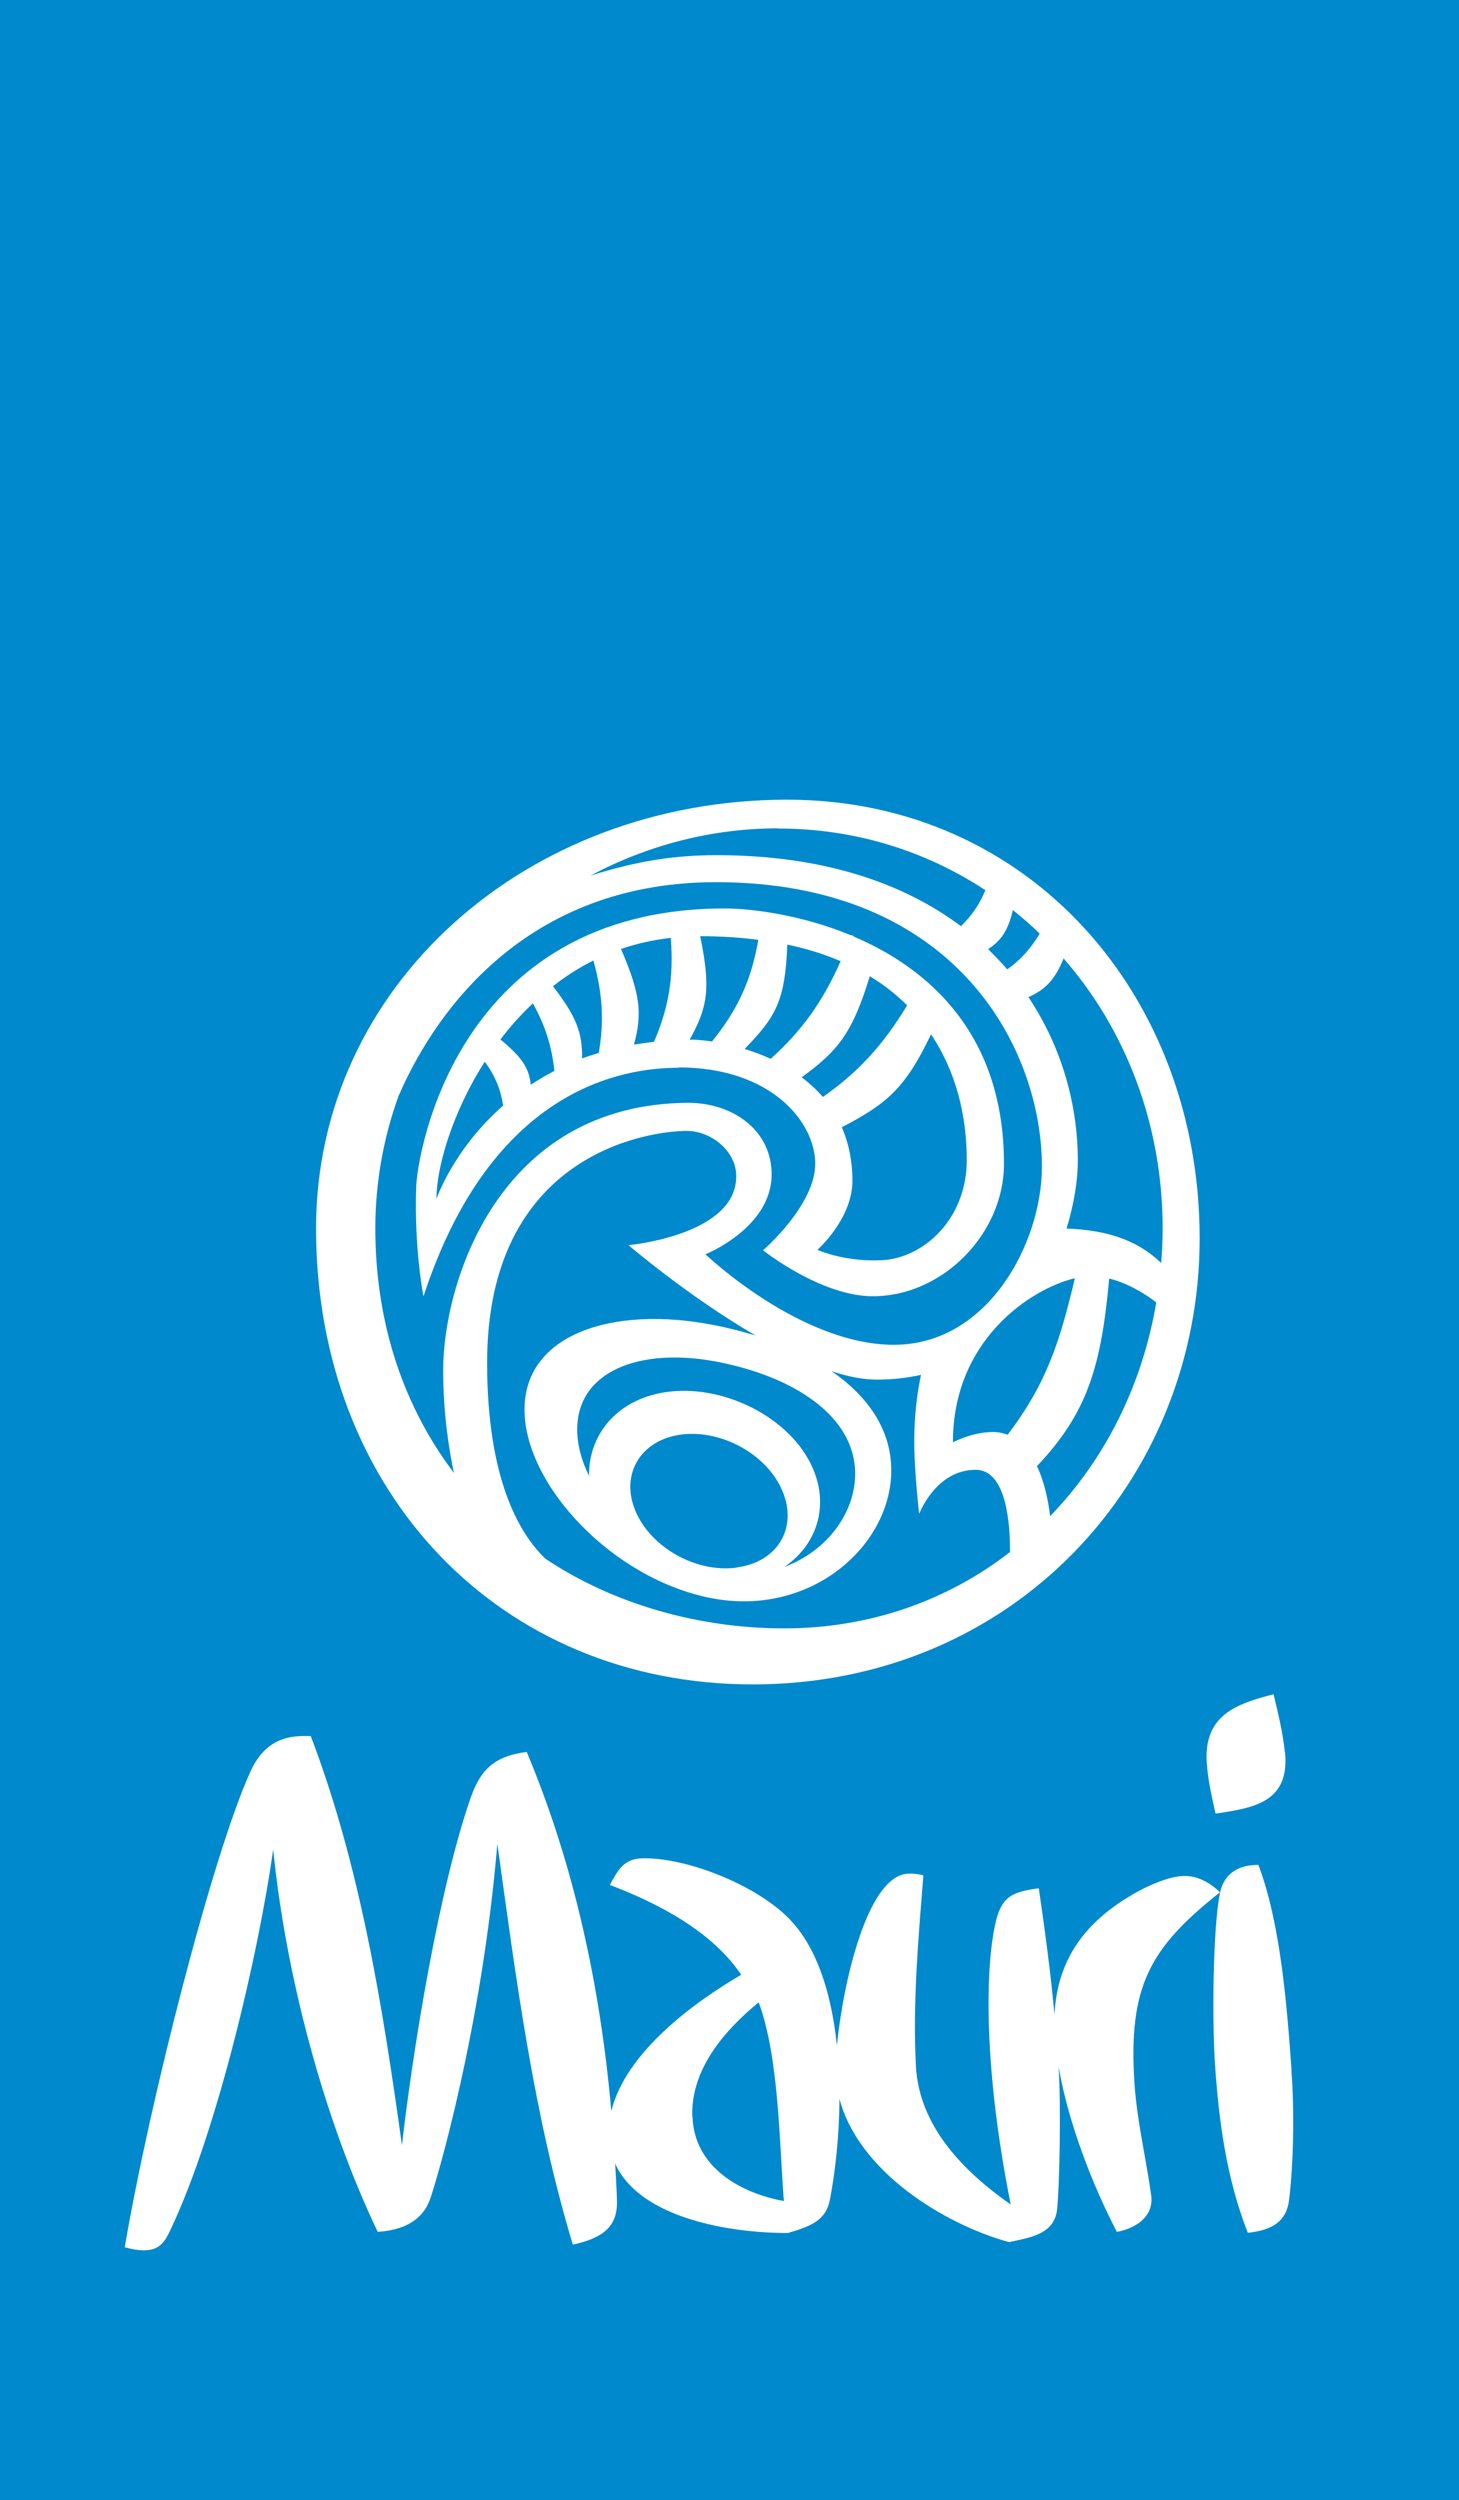 <?xml version="1.0" encoding="UTF-8"?>
<svg xmlns="http://www.w3.org/2000/svg" id="Layer_2" data-name="Layer 2" width="80" height="137" viewBox="0 0 80 137">
  <defs>
    <style>
      .cls-1 {
        fill: #fff;
      }

      .cls-2 {
        fill: #0089cc;
      }
    </style>
  </defs>
  <g id="Layer_4" data-name="Layer 4">
    <g>
      <rect class="cls-2" width="80" height="137"></rect>
      <g>
        <path class="cls-1" d="M66.89,103.69c-.54-.54-1.28-.93-2.02-.89-.76.02-1.88.5-2.7.97-2.65,1.53-4.2,3.57-4.35,6.63-.21-2.29-.49-4.36-.86-6.93-1.45.2-2.06.43-2.39,1.97-.56,2.55-.62,8.01.85,15.36-2.63-1.84-5.04-4.32-5.2-7.62-.18-3.49.14-6.96.41-10.42-.31-.07-.5-.1-.81-.09-2.28.05-3.61,6.11-3.93,9.42-.27-2.58-.96-5.05-2.37-6.68-1.73-2.01-5.81-3.64-8.29-3.58-1,.02-1.33.6-1.79,1.46,2.59.98,5.58,2.51,7.2,4.92-2.55,1.49-6.33,4.23-7.12,7.47-.6-6.76-2.02-13.45-4.64-19.68-1.84.24-2.57,1.02-3.11,2.62-1.71,4.98-3.12,13.6-3.73,18.93-1.06-7.61-2.28-15.27-5-22.42-.73,0-2.36-.15-3.3,1.93-2.06,4.49-5.53,18.06-6.9,26.08.34.1.7.17,1.06.17.92,0,1.19-.56,1.51-1.26,2.49-5.29,4.76-14.93,5.57-20.71.68,6.82,2.74,14.69,5.73,20.96,1.8-.12,2.55-.92,2.86-1.76.37-1.01,2.86-9.44,3.7-19.51,1.02,7.35,1.97,14.78,4.14,21.97,1.63-.36,2.46-.97,2.42-2.41-.02-.68-.06-1.35-.1-2.03,1.35,2.99,6.29,3.81,9.48,3.8,1.32-.39,2.08-.71,2.3-1.84.28-1.47.51-3.44.52-5.51,1.04,3.95,5.66,6.84,9.29,7.85,1.12-.24,2.48-.41,2.64-1.77.14-1.27.22-5.65.09-7.77,0-.02,0-.03,0-.05.52,3.04,1.85,6.46,3.19,9.03,1.02-.19,2.05-.83,1.88-2.02-.31-2.2-.79-4.11-.92-6.2-.33-5.26.86-7.36,4.71-10.4ZM37.96,115.98c-.09-2.6,1.79-4.74,3.64-6.26,1.11,2.99,1.13,7.65,1.38,10.89-2.42-.44-4.92-1.88-5.01-4.63Z"></path>
        <path class="cls-1" d="M70.82,113.45c-.25-3.46-.59-8.01-1.82-11.26-1.36-.01-1.95.72-2.11,1.56-.4,1.99-.42,7.16-.27,9.36.21,3.11.63,6.27,1.8,9.24,1.43-.15,2.12-.69,2.26-1.78.25-2.02.3-4.92.13-7.13Z"></path>
        <path class="cls-1" d="M70.45,96.01c-.11-1.07-.37-2.15-.62-3.17-1.98.51-3.84,1.12-3.66,3.75.06.94.27,1.85.48,2.79,2.07-.31,4.08-.6,3.81-3.37Z"></path>
        <path class="cls-1" d="M37.2,58.49c5.09,0,7.5,3,7.5,5.28s-2.86,4.74-2.86,4.74c0,0,3.16,2.52,6.02,2.52,3.84,0,7.19-3.44,7.19-7.25,0-7.11-4.12-10.69-8.19-12.44-.06-.04-.11-.08-.17-.11,0,.01-.01.02-.01.03-2.84-1.18-5.62-1.48-6.94-1.48-14.71,0-16.85,13.44-16.92,15.25-.12,3.38.4,6.01.4,6.01,3.73-11.39,10.89-12.53,13.99-12.53ZM53.01,63.56c0,3.23-2.34,5.34-4.58,5.49-2.07.13-3.61-.56-3.61-.56,0,0,1.92-1.7,1.92-3.78,0-1.13-.22-2.11-.58-2.94,2.44-1.28,3.45-2.08,4.89-5.09,1.38,2.05,1.96,4.47,1.96,6.89ZM47.7,53.5c.78.47,1.46,1.01,2.04,1.59-1.34,2.21-2.7,3.67-4.62,5.02-.35-.41-.75-.76-1.16-1.08,1.98-1.44,2.78-2.41,3.73-5.53ZM46.09,52.68c-1,2.25-2.13,3.8-3.83,5.34-.48-.22-.97-.4-1.43-.54,1.69-1.75,2.22-2.58,2.34-5.72,1.08.23,2.05.53,2.92.91ZM38.38,51.3c1.14,0,2.21.07,3.2.2-.4,2.28-1.14,3.83-2.54,5.57-.46-.07-.84-.1-1.1-.1-.05,0-.09.01-.13.01.99-1.78,1.18-2.81.58-5.69ZM36.78,51.39c.17,2.2-.12,3.83-.92,5.7-.37.04-.75.1-1.1.15.46-1.67.37-2.75-.71-5.24.85-.29,1.77-.5,2.74-.61ZM32.54,52.64c.51,1.84.59,3.34.29,5.06-.31.09-.62.19-.91.3.01-1.41-.3-2.27-1.6-3.96.69-.54,1.42-1.01,2.22-1.41ZM29.22,54.98c.69,1.25,1.04,2.38,1.18,3.7-.46.24-.89.49-1.3.76-.08-.89-.48-1.51-1.66-2.48.53-.7,1.12-1.36,1.78-1.98ZM23.93,65.7c0-1.69.84-4.69,2.65-7.52.57.76.87,1.52,1.01,2.4-2.74,2.4-3.66,5.12-3.66,5.12Z"></path>
        <path class="cls-1" d="M41.27,92.3c14.31,0,24.51-11.16,24.51-24.44s-9.32-24.04-22.62-24.04c-14.31,0-25.83,10.21-25.83,23.49,0,14.44,10.07,24.99,23.94,24.99ZM55.39,85.04c-3.39,2.63-7.64,4.19-12.39,4.19s-9.42-1.36-13.1-3.82c-1.47-1.42-3.19-4.43-3.19-10.74,0-11.4,8.78-12.7,10.96-12.7,1.26,0,2.7,1.05,2.7,2.49,0,3.24-5.91,3.77-5.91,3.77,0,0,3.28,2.81,6.97,4.95-.77-.23-1.57-.44-2.39-.59-5.42-1.04-10.28.5-10.28,4.65s4.86,9.31,10.28,10.34c5.42,1.03,9.83-2.87,9.83-7.01,0-2.22-1.27-4.05-3.27-5.43.88.29,1.72.46,2.48.46.87,0,1.67-.1,2.42-.26-.23,1.09-.37,2.3-.37,3.67,0,1.62.27,3.95.27,3.95,0,0,.9-2.42,3.1-2.42,1.73,0,1.89,3.13,1.88,4.51ZM44.18,79.72c-1.7-2.69-5.72-4.23-8.77-3.17-2.06.73-3.14,2.45-3.11,4.33-.42-.85-.65-1.72-.65-2.55,0-3.19,3.41-4.51,7.62-3.72,4.21.8,7.62,2.96,7.62,6.15,0,2.16-1.56,4.24-3.88,5.1,2.03-1.38,2.59-3.89,1.16-6.15ZM40.4,85.9c-2.23.3-4.72-1.1-5.56-3.11-.84-2.01.29-3.89,2.51-4.18,2.23-.29,4.73,1.1,5.56,3.11.84,2.01-.28,3.88-2.51,4.17ZM52.25,79.03c0-5.6,4.25-8.4,6.69-8.99-.83,3.48-1.54,5.75-3.69,8.58-.25-.1-.51-.15-.82-.15-1.12,0-2.17.56-2.17.56ZM57.58,83.09c-.09-.8-.3-1.85-.72-2.75,2.79-2.95,3.52-5.49,3.96-10.28,1.09.27,2.06.9,2.58,1.31-.77,4.56-2.83,8.63-5.83,11.72ZM58.32,52.52c3.4,3.89,5.43,9.09,5.43,14.79,0,.64-.03,1.28-.08,1.9-1.56-1.51-3.51-1.82-5.19-1.89.42-1.36.62-2.68.62-3.71,0-3.01-.85-6.19-2.71-8.97.91-.41,1.44-.92,1.93-2.12ZM55.54,49.87c.51.41,1.01.84,1.47,1.29-.5.83-1.06,1.45-1.78,1.96-.33-.38-.68-.75-1.05-1.11.72-.47,1.1-1.03,1.36-2.15ZM42.67,45.4c4.23,0,8.11,1.24,11.36,3.38-.33.8-.77,1.42-1.34,1.97-3.14-2.35-7.54-3.89-13.39-3.89-2.29,0-4.34.31-6.92,1.12,3.1-1.65,6.61-2.59,10.29-2.59ZM21.88,60c1.62-3.73,6.36-11.66,17.38-11.66,13.23,0,17.87,9.19,17.87,15.59,0,4.17-2.95,9.76-8.11,9.76s-10.34-4.96-10.34-4.96c0,0,3.63-1.44,3.63-4.38,0-2.4-2.1-3.92-4.59-3.92-10.45.07-13.42,9.95-13.42,14.65,0,2.35.31,4.32.59,5.63-2.71-3.57-4.31-8.12-4.31-13.39,0-2.57.46-5.03,1.29-7.31Z"></path>
      </g>
    </g>
  </g>
</svg>
